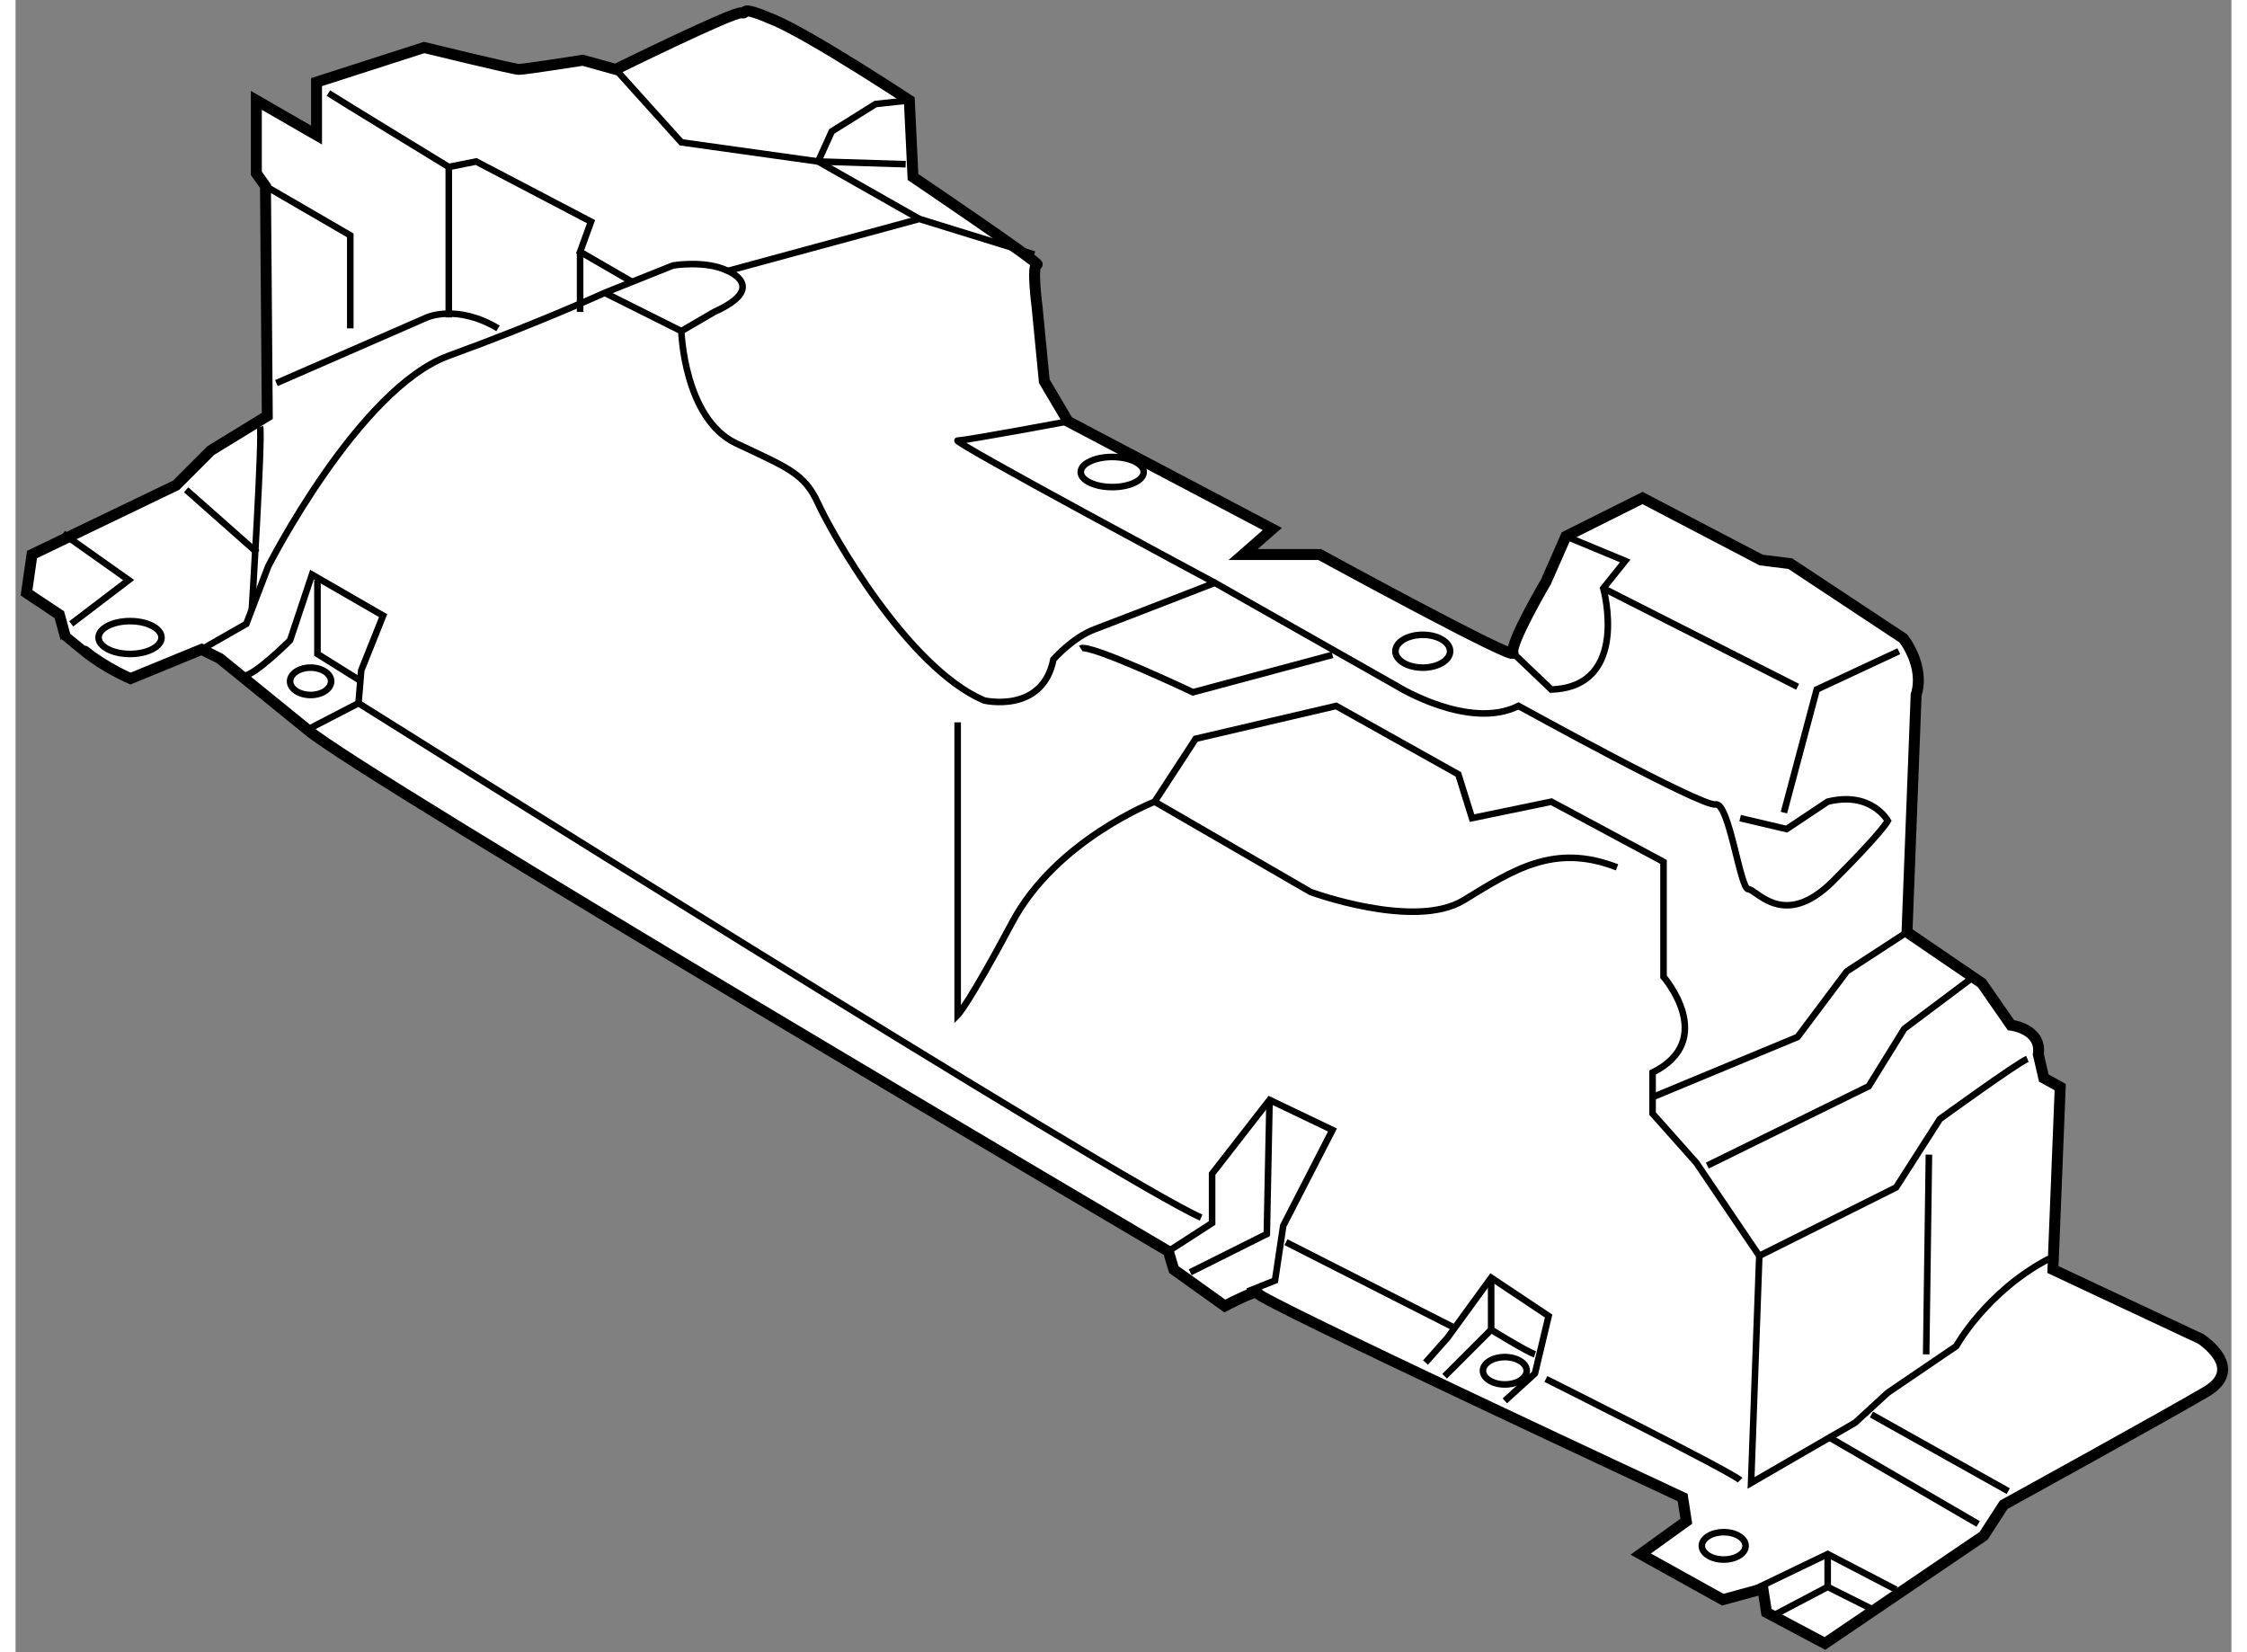 <?xml version="1.0" encoding="utf-8"?>
<!-- Generator: Adobe Illustrator 15.1.0, SVG Export Plug-In . SVG Version: 6.00 Build 0)  -->
<!DOCTYPE svg PUBLIC "-//W3C//DTD SVG 1.1//EN" "http://www.w3.org/Graphics/SVG/1.1/DTD/svg11.dtd">
<svg version="1.1" xmlns="http://www.w3.org/2000/svg" xmlns:xlink="http://www.w3.org/1999/xlink" x="0px" y="0px" width="244.8px"
	 height="180px" viewBox="8.75 78.997 101.238 75.487" enable-background="new 0 0 244.8 180" xml:space="preserve">
	
<rect x="8.75" y="78.997" width="101.238" height="75.487" fill="#808080" stroke="none"/>
	
<g><path fill="#FFFFFF" stroke="#000000" stroke-width="0.5" d="M17.25,108.667L14,110c0,0-1.167-0.5-2.083-1.25S11,108,11,108
			l-0.25-0.917l-1.5-1l0.25-1.75l6.583-3.166l1.583-1.584L20.25,98l-0.083-10.5l-0.417-0.583v-3.334l2.75,1.584V82.75l4.917-1.583
			c0,0,4.083,1,4.333,1s2.917-0.417,2.917-0.417l1.5,0.417c0,0,5.417-2.668,5.75-2.584s-0.25-0.416,1.5,0.334
			s6.167,3.666,6.167,3.666l0.167,3.5c0,0,5.917,4,5.667,4s0,1.917,0,1.917l0.333,3.417l1.083,1.833l9.333,4.917l-1.333,1.166h3.5
			c0,0,9,4.916,8.833,4.5s1.5-3.25,1.5-3.25l0.917-2.083l3.5-1.75l5.417,2.833l1.333,0.167L95,108.167c0,0,1,1.25,0.583,2.583
			l-0.417,10.834l3.417,2.332l1.333,1.918c0,0,1.417,0.166,1.25,1.332l0.25,1.084l0.75,0.416L101.833,137l6.75,3.166
			c0,0,2.083,1.334,0.25,2.418c-1.833,1.082-9.25,5.166-9.25,5.166l-0.917,1.416l-7.25,4.918l-2.667-1.418l-0.167-1.082l-1.833,0.5
			L83,150l2.083-1.5l-0.167-1.084c0,0-19.5-9.082-19.417-9.332s-1.5,0.582-1.5,0.582L61.667,137l-0.25-0.834
			c0,0-36.916-21.75-39.333-23.833l-4-3.25L17.25,108.667z"></path><path fill="none" stroke="#000000" stroke-width="0.3" d="M20.667,96.5l6.875-3c0,0,1.375-0.625,3.25,0.5"></path><path fill="none" stroke="#000000" stroke-width="0.3" d="M17.25,108.667l2.042-1.167l1-2.625c0,0,4.125-8.125,8.25-9.625
			s7.125-2.875,7.125-2.875l3.125-1.25c0,0,1.5-0.25,2.5,0.25c0,0,1.875,0.75-0.625,1.875l-1.5,0.875c0,0,0.125,4,2.5,5.125
			s3.125,1.375,3.75,2.75s4.083,7.5,7.583,9c0,0,2.667,0.625,3.167-1.875c0,0,0.875-1,1.875-1.375s5.5-2.125,5.5-2.125l8.375,4.75
			c0,0,3.25,2,5.5,0.875c0,0,8.375,4.625,9,4.5s1.125,3.875,1.5,3.875s1.625,1.875,3.875-0.375s2.5-2.75,2.5-2.75
			s-0.75-1.375-2.75-0.875l-1.875,1.25l-2.125-0.5"></path><path fill="none" stroke="#000000" stroke-width="0.3" d="M79.583,103.5l2.708,1.125l-1,1.25c0,0,1.25,4.5-2.375,4.625
			l-1.75-1.667"></path><polyline fill="none" stroke="#000000" stroke-width="0.3" points="89.542,116.125 91.042,110.5 94.792,108.75 		"></polyline><path fill="none" stroke="#000000" stroke-width="0.3" d="M51.792,112v13.375c0,0,0.5-0.5,2.5-4.25s6.5-5.5,6.5-5.5l7.125,4.125
			c0,0,4.75,1.75,7,0.375s4.125-2.625,7-1.5"></path><path fill="none" stroke="#000000" stroke-width="0.3" d="M23.042,83.25c0.375,0.25,5.5,3.375,5.5,3.375l1.25-0.25l5.25,2.75
			l-0.5,1.375l2.375,1.375"></path><polyline fill="none" stroke="#000000" stroke-width="0.3" points="20.167,87.5 24.042,89.75 24.042,94 		"></polyline><line fill="none" stroke="#000000" stroke-width="0.3" x1="28.542" y1="86.625" x2="28.542" y2="93.5"></line><line fill="none" stroke="#000000" stroke-width="0.3" x1="34.542" y1="90.5" x2="34.542" y2="93.25"></line><line fill="none" stroke="#000000" stroke-width="0.3" x1="35.667" y1="92.375" x2="39.167" y2="94.125"></line><polyline fill="none" stroke="#000000" stroke-width="0.3" points="41.292,91.375 50.042,89 55.292,90.625 		"></polyline><polyline fill="none" stroke="#000000" stroke-width="0.3" points="50.042,89 45.417,86.375 46.042,85 48.042,83.75 
			49.583,83.583 		"></polyline><polyline fill="none" stroke="#000000" stroke-width="0.3" points="36.167,82.167 39.167,85.5 45.417,86.375 49.417,86.5 		"></polyline><path fill="none" stroke="#000000" stroke-width="0.3" d="M57.417,108.625c0.375-0.25,5.125,2,5.125,2l6.375-1.708"></path><path fill="none" stroke="#000000" stroke-width="0.3" d="M60.792,115.625l1.875-2.875l6.417-1.5l5.583,3.125l0.625,2l3.625-0.75
			l5.125,2.75v5.25c0,0,2.5,2.875-0.5,4.375v1.875l2,2.25l2.875,4.25l-0.375,10.375l4.75-2.75l1.5-1.375l3.125-2.125
			c0,0,1.375-2.5,4.25-4"></path><line fill="none" stroke="#000000" stroke-width="0.3" x1="96.167" y1="131.75" x2="96.042" y2="140.875"></line><path fill="none" stroke="#000000" stroke-width="0.3" d="M88.417,136.375l6.25-3.125l2-3.125c0,0,3.5-2.541,4-2.75"></path><polyline fill="none" stroke="#000000" stroke-width="0.3" points="83.542,129.125 90.167,126.375 92.417,123.375 95.167,121.584 
					"></polyline><polyline fill="none" stroke="#000000" stroke-width="0.3" points="86.042,132.25 93.417,128.625 95.042,126 98.042,123.75 		"></polyline><path fill="none" stroke="#000000" stroke-width="0.3" d="M19.167,109.875c0.5,0,2.125-1.625,2.125-1.625l1-3l3.25,1.875l-1,2.5
			l-0.125,1.5l-2.333,1.208"></path><polyline fill="none" stroke="#000000" stroke-width="0.3" points="22.542,105.5 22.542,108.875 24.542,110.125 		"></polyline><ellipse fill="none" stroke="#000000" stroke-width="0.3" cx="22.229" cy="110.125" rx="0.938" ry="0.625"></ellipse><polyline fill="none" stroke="#000000" stroke-width="0.3" points="61.417,136.166 63.417,134.875 63.417,132.625 66.042,129.25 
			68.917,130.625 66.667,135 66.292,137.5 65.042,138 		"></polyline><polyline fill="none" stroke="#000000" stroke-width="0.3" points="62.417,137.125 65.917,135.375 66.042,129.25 		"></polyline><polyline fill="none" stroke="#000000" stroke-width="0.3" points="73.167,141.25 74.167,140.125 76.167,137.375 78.792,139.125 
			78.167,141.75 76.792,143 		"></polyline><path fill="none" stroke="#000000" stroke-width="0.3" d="M87.542,146.625C87.167,146.25,78.667,142,78.667,142"></path><line fill="none" stroke="#000000" stroke-width="0.3" x1="66.792" y1="135.75" x2="74.417" y2="139.625"></line><path fill="none" stroke="#000000" stroke-width="0.3" d="M24.417,111.125c0,0,35,22,38.5,23.5"></path><path fill="none" stroke="#000000" stroke-width="0.3" d="M63.542,105.625c0,0-12.125-6.5-11.75-6.5s5.042-0.875,5.042-0.875"></path><ellipse fill="none" stroke="#000000" stroke-width="0.3" cx="58.854" cy="100.563" rx="1.438" ry="0.688"></ellipse><ellipse fill="none" stroke="#000000" stroke-width="0.3" cx="73.042" cy="108.75" rx="1.25" ry="0.75"></ellipse><line fill="none" stroke="#000000" stroke-width="0.3" x1="81.292" y1="105.875" x2="90.167" y2="110.375"></line><line fill="none" stroke="#000000" stroke-width="0.3" x1="93.542" y1="143.625" x2="99.792" y2="147.125"></line><line fill="none" stroke="#000000" stroke-width="0.3" x1="91.542" y1="144.625" x2="98.417" y2="148.625"></line><polyline fill="none" stroke="#000000" stroke-width="0.3" points="88.167,151.625 91.542,150 94.667,151.625 		"></polyline><polyline fill="none" stroke="#000000" stroke-width="0.3" points="89.167,152.75 91.542,151.5 93.542,152.5 		"></polyline><line fill="none" stroke="#000000" stroke-width="0.3" x1="91.542" y1="150" x2="91.542" y2="151.5"></line><ellipse fill="none" stroke="#000000" stroke-width="0.3" cx="86.792" cy="149.625" rx="1" ry="0.625"></ellipse><ellipse fill="none" stroke="#000000" stroke-width="0.3" cx="76.792" cy="141.625" rx="1" ry="0.625"></ellipse><polyline fill="none" stroke="#000000" stroke-width="0.3" points="76.167,137.375 76.167,139.75 74.042,141.875 		"></polyline><path fill="none" stroke="#000000" stroke-width="0.3" d="M78.167,140.875c-0.375-0.125-2-1.125-2-1.125"></path><ellipse fill="none" stroke="#000000" stroke-width="0.3" cx="13.979" cy="108.125" rx="1.438" ry="0.75"></ellipse><path fill="none" stroke="#000000" stroke-width="0.3" d="M19.917,98.5c0.125,0.375-0.375,8.375-0.375,8.375"></path><line fill="none" stroke="#000000" stroke-width="0.3" x1="16.542" y1="101.375" x2="19.792" y2="104.25"></line><polyline fill="none" stroke="#000000" stroke-width="0.3" points="10.917,103.375 13.917,105.5 11.292,107.5 		"></polyline></g>


</svg>